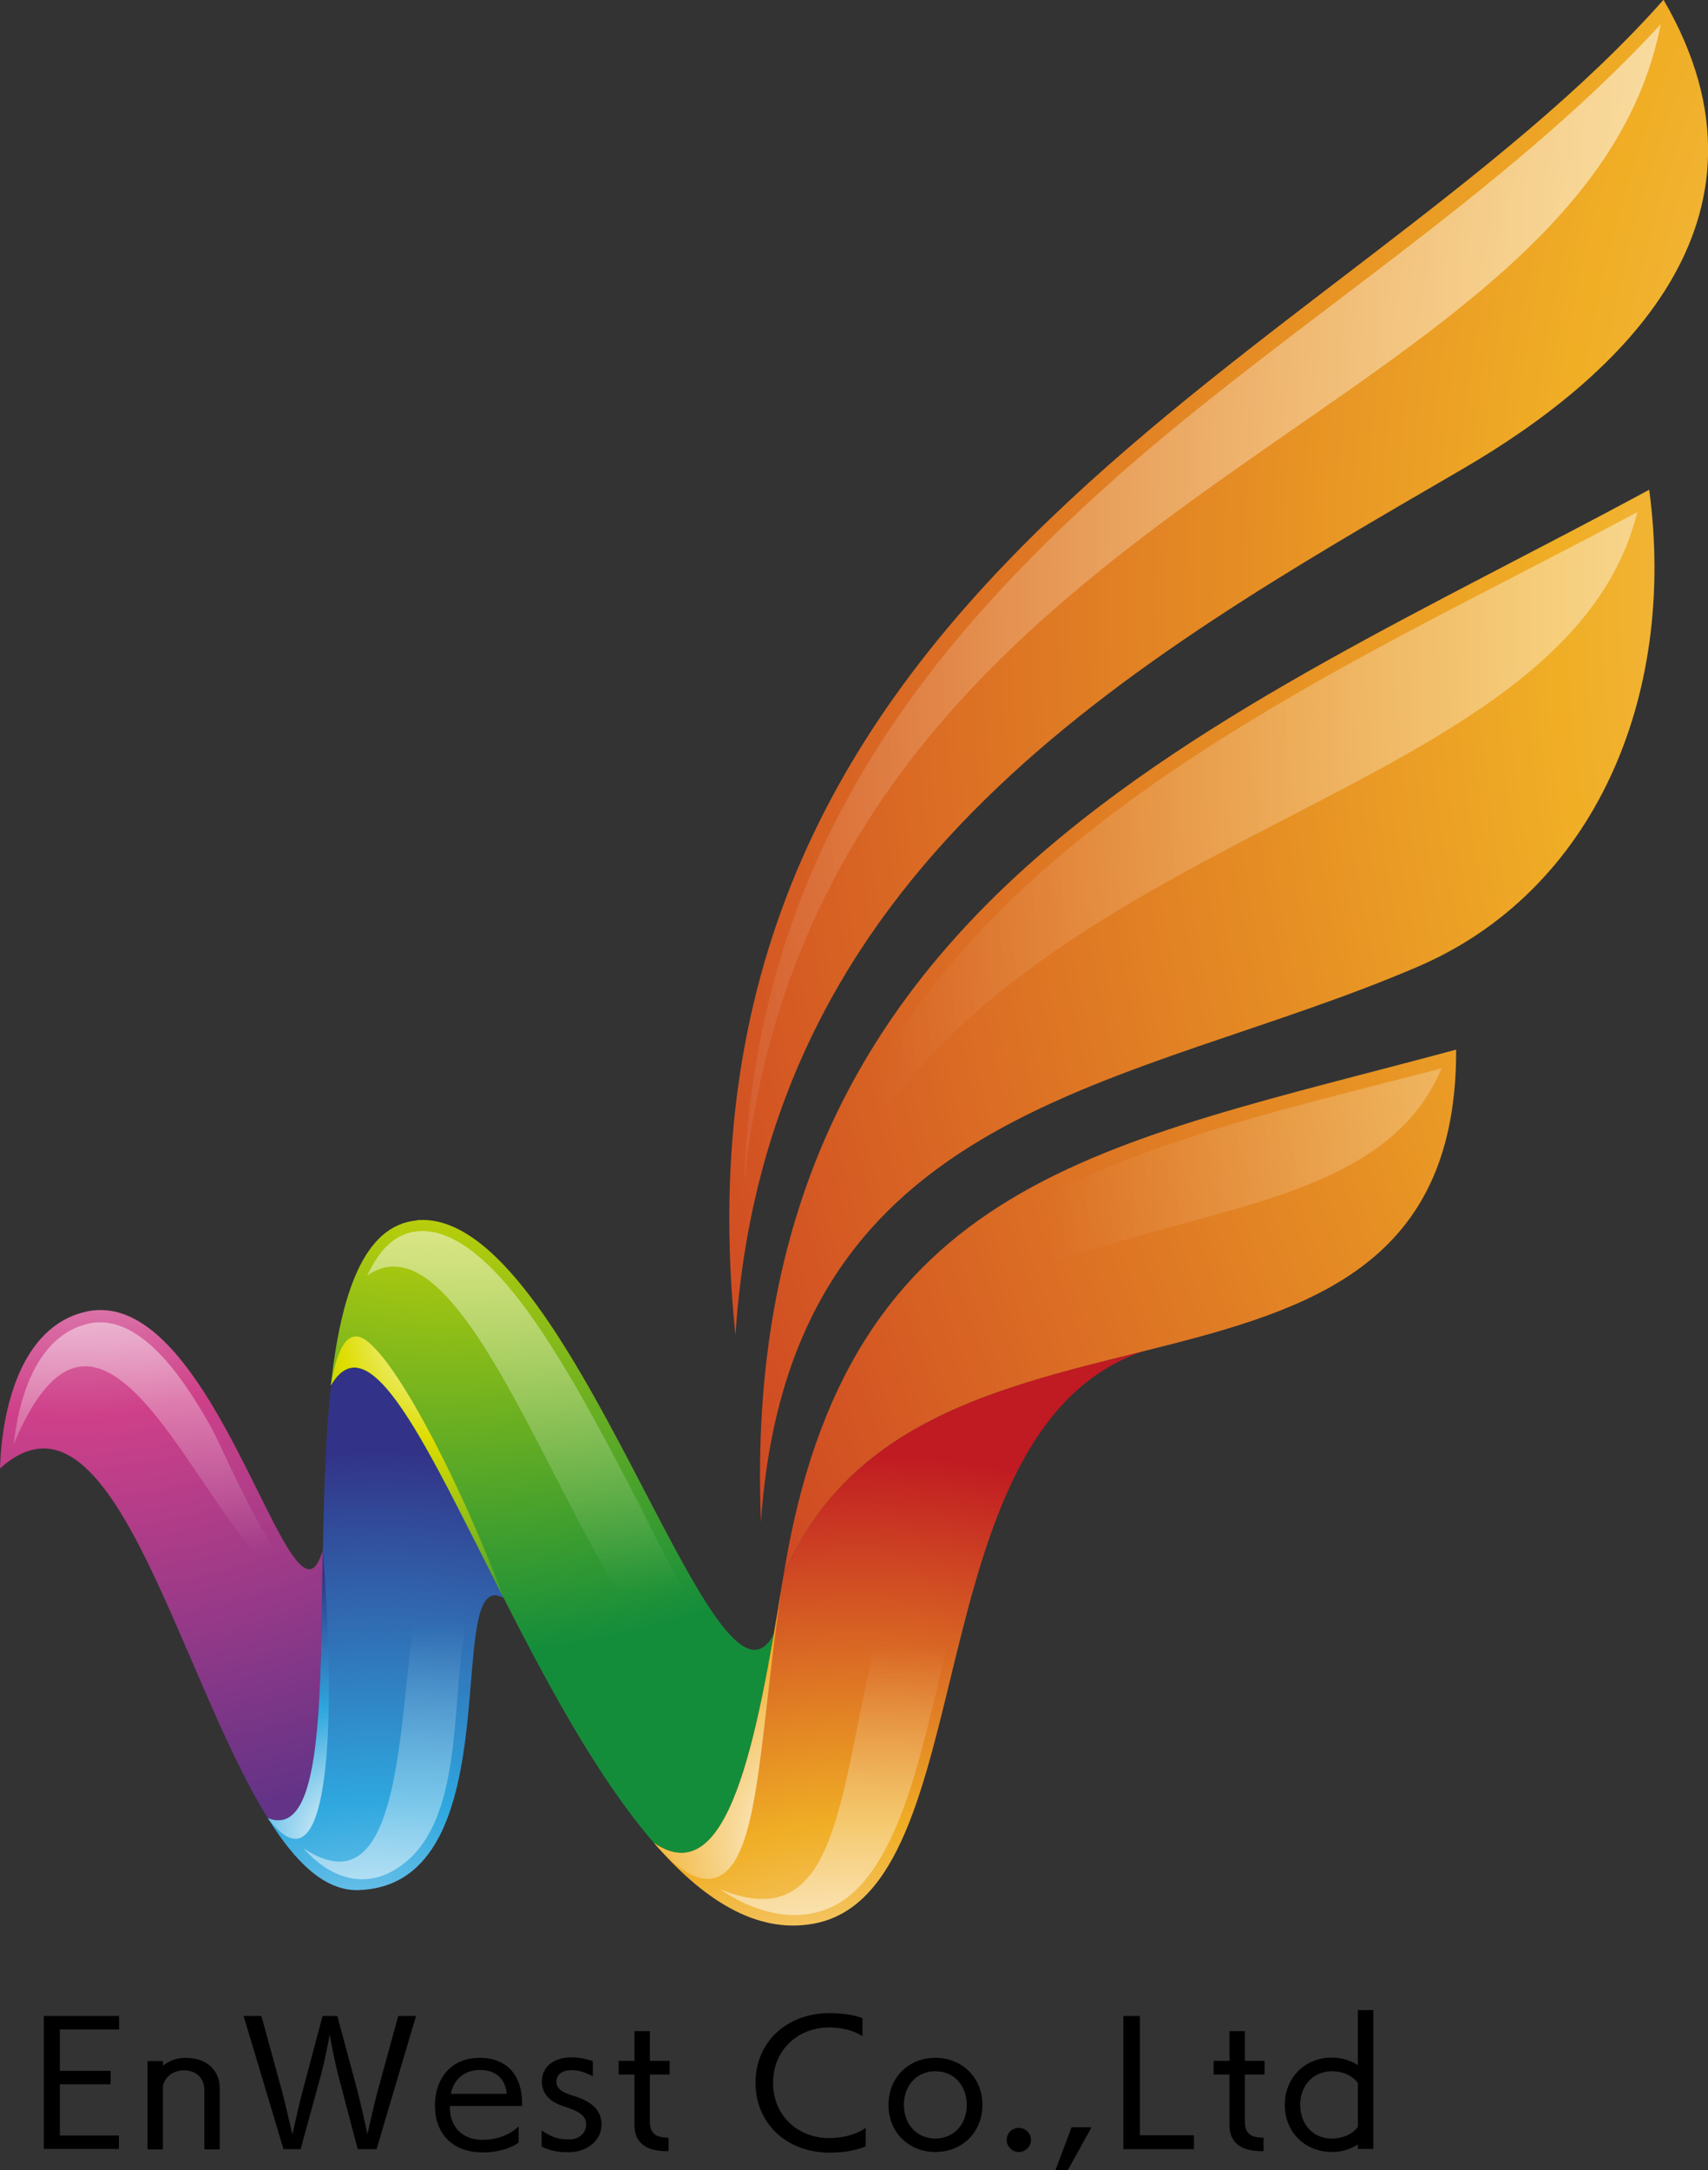 <?xml version="1.0" encoding="UTF-8"?><svg id="_レイヤー_2" xmlns="http://www.w3.org/2000/svg" xmlns:xlink="http://www.w3.org/1999/xlink" viewBox="0 0 78.74 100"><rect x="0" y="0" width="78.74" height="100" fill="#333333" stroke="none"/><defs><style>.cls-1{fill:url(#New_Gradient_Swatch_4);}.cls-1,.cls-2,.cls-3,.cls-4,.cls-5,.cls-6,.cls-7,.cls-8,.cls-9,.cls-10,.cls-11,.cls-12,.cls-13,.cls-14,.cls-15{fill-rule:evenodd;}.cls-2{fill:url(#New_Gradient_Swatch_1);}.cls-3{fill:url(#New_Gradient_Swatch_8);}.cls-4{fill:url(#New_Gradient_Swatch_3);}.cls-5{fill:url(#New_Gradient_Swatch_4-2);}.cls-6{fill:url(#New_Gradient_Swatch_8-3);}.cls-7{fill:url(#New_Gradient_Swatch_8-2);}.cls-8{fill:url(#New_Gradient_Swatch_1-2);}.cls-9{fill:url(#New_Gradient_Swatch_3-6);}.cls-10{fill:url(#New_Gradient_Swatch_3-2);}.cls-11{fill:url(#New_Gradient_Swatch_3-5);}.cls-12{fill:url(#New_Gradient_Swatch_3-4);}.cls-13{fill:url(#New_Gradient_Swatch_3-3);}.cls-14{fill:url(#New_Gradient_Swatch_3-7);}.cls-15{fill:url(#New_Gradient_Swatch_10);}</style><radialGradient id="New_Gradient_Swatch_10" cx="3.22" cy="46.27" fx="3.22" fy="46.27" r="38.13" gradientUnits="userSpaceOnUse"><stop offset="0" stop-color="#fff"/><stop offset=".5" stop-color="#ce4089"/><stop offset="1" stop-color="#623387"/></radialGradient><linearGradient id="New_Gradient_Swatch_3" x1="7.47" y1="49.36" x2="7.47" y2="71.57" gradientUnits="userSpaceOnUse"><stop offset="0" stop-color="#fff"/><stop offset="1" stop-color="#fff" stop-opacity="0"/></linearGradient><radialGradient id="New_Gradient_Swatch_4" cx="17.4" cy="99.24" fx="17.4" fy="99.24" r="32.35" gradientUnits="userSpaceOnUse"><stop offset="0" stop-color="#fff"/><stop offset=".5" stop-color="#2fa8df"/><stop offset="1" stop-color="#323388"/></radialGradient><radialGradient id="New_Gradient_Swatch_4-2" cx="16.37" cy="84.93" fx="16.37" fy="84.93" r="12.5" xlink:href="#New_Gradient_Swatch_4"/><linearGradient id="New_Gradient_Swatch_3-2" x1="18.19" y1="97.69" x2="18.19" y2="74.86" xlink:href="#New_Gradient_Swatch_3"/><radialGradient id="New_Gradient_Swatch_1" cx="20.36" cy="38.27" fx="20.36" fy="38.27" r="47.45" gradientUnits="userSpaceOnUse"><stop offset="0" stop-color="#fff"/><stop offset=".28" stop-color="#dedd00"/><stop offset=".8" stop-color="#148d3b"/></radialGradient><radialGradient id="New_Gradient_Swatch_1-2" cx="20.88" cy="61.09" fx="20.88" fy="61.09" r="18.95" xlink:href="#New_Gradient_Swatch_1"/><linearGradient id="New_Gradient_Swatch_3-3" x1="25.94" y1="39.95" x2="25.94" y2="73.33" xlink:href="#New_Gradient_Swatch_3"/><radialGradient id="New_Gradient_Swatch_8" cx="39.57" cy="101.17" fx="39.57" fy="101.17" r="34.24" gradientUnits="userSpaceOnUse"><stop offset="0" stop-color="#fff"/><stop offset=".5" stop-color="#f0ae25"/><stop offset="1" stop-color="#c01a22"/></radialGradient><radialGradient id="New_Gradient_Swatch_8-2" cx="38.12" cy="84.71" fx="38.12" fy="84.71" r="18.37" xlink:href="#New_Gradient_Swatch_8"/><linearGradient id="New_Gradient_Swatch_3-4" x1="41.26" y1="100.27" x2="41.26" y2="75.83" xlink:href="#New_Gradient_Swatch_3"/><radialGradient id="New_Gradient_Swatch_8-3" cx="137.97" cy="27.51" fx="137.97" fy="27.51" r="132.25" xlink:href="#New_Gradient_Swatch_8"/><linearGradient id="New_Gradient_Swatch_3-5" x1="116.13" y1="59.05" x2="48.41" y2="59.05" xlink:href="#New_Gradient_Swatch_3"/><linearGradient id="New_Gradient_Swatch_3-6" x1="118.44" y1="42.88" x2="40.5" y2="42.88" xlink:href="#New_Gradient_Swatch_3"/><linearGradient id="New_Gradient_Swatch_3-7" x1="114.19" y1="27.84" x2="28.91" y2="27.84" xlink:href="#New_Gradient_Swatch_3"/></defs><g id="_作業"><g><g><path d="M2.02,99.04v-6.14h3.47v.62H2.76v1.91h2.34v.62H2.76v2.36h2.72v.62H2.02Z"/><path d="M9.42,99.04v-2.72c0-.53-.34-.91-.94-.91-.46,0-.86,.25-.97,.71v2.93h-.71v-4.07h.71v.22c.26-.22,.62-.37,1.04-.37,1.12,0,1.58,.71,1.58,1.39v2.83h-.7Z"/><path d="M16.49,99.04l-.91-3.46c-.13-.49-.33-1.52-.38-1.82-.05,.29-.26,1.34-.4,1.85l-.94,3.43h-.79l-1.84-6.14h.82l.96,3.5c.15,.57,.33,1.39,.47,1.96,.1-.44,.31-1.4,.46-1.96l.93-3.5h.68l.94,3.49c.11,.44,.32,1.34,.45,1.96,.13-.59,.32-1.43,.46-1.95l.96-3.5h.82l-1.82,6.14h-.86Z"/><path d="M23.92,98.73c-.35,.26-.95,.46-1.66,.46-1.45,0-2.21-.92-2.21-2.15s.72-2.21,2.06-2.21,1.92,.89,1.96,1.98c0,.03,0,.2,0,.24h-3.33v.07c0,.85,.53,1.49,1.52,1.49,.58,0,1.22-.2,1.65-.62v.76Zm-.56-2.24c-.06-.69-.49-1.1-1.24-1.1-.71,0-1.23,.46-1.33,1.1h2.57Z"/><path d="M24.97,98.18c.47,.31,.75,.41,1.28,.41,.45,0,.77-.29,.77-.69,0-.35-.22-.58-1.02-.83-.71-.22-1.02-.63-1.02-1.16,0-.6,.47-1.1,1.36-1.1,.35,0,.68,.07,.99,.17v.7c-.43-.22-.7-.28-1-.28-.46,0-.68,.25-.68,.52,0,.25,.14,.44,.57,.59,.1,.04,.34,.11,.34,.11,.65,.22,1.17,.58,1.17,1.28,0,.77-.69,1.28-1.52,1.28-.47,0-.81-.05-1.24-.26v-.75Z"/><path d="M30.7,99.13c-.8,0-1.45-.31-1.45-1.19v-2.34h-.73v-.63h.73v-1.37h.71v1.37h.91v.63h-.91v2.17c0,.67,.42,.73,.86,.74v.62h-.12Z"/><path d="M39.91,98.91c-.45,.2-1.06,.29-1.66,.29-1.99,0-3.42-1.35-3.42-3.22s1.43-3.21,3.42-3.21c.51,0,1.09,.07,1.51,.23v.83c-.42-.27-1.01-.4-1.52-.4-1.49,0-2.6,1.07-2.6,2.55s1.1,2.55,2.6,2.55c.62,0,1.24-.17,1.67-.47v.84Z"/><path d="M43.12,99.17c-1.25,0-2.16-.93-2.16-2.17s.91-2.17,2.16-2.17,2.17,.93,2.17,2.17-.91,2.17-2.17,2.17Zm1.45-2.17c0-.87-.57-1.55-1.45-1.55s-1.45,.68-1.45,1.55,.58,1.55,1.45,1.55,1.45-.68,1.45-1.55Z"/><path d="M46.97,99.17c-.31,0-.56-.25-.56-.56s.25-.55,.56-.55,.56,.25,.56,.55-.25,.56-.56,.56Z"/><path d="M48.66,100l.74-1.97h.92l-1.09,1.97h-.57Z"/><path d="M51.79,99.04v-6.14h.76v5.5h2.49v.64h-3.26Z"/><path d="M58.13,99.13c-.8,0-1.45-.31-1.45-1.19v-2.34h-.73v-.63h.73v-1.37h.71v1.37h.91v.63h-.91v2.17c0,.67,.42,.73,.86,.74v.62h-.12Z"/><path d="M62.6,99.04v-.22c-.34,.22-.74,.35-1.19,.35-1.27,0-2.18-.93-2.18-2.17s.91-2.18,2.17-2.18c.46,0,.86,.13,1.2,.35v-2.54h.71v6.4h-.71Zm0-3.05c-.26-.35-.71-.54-1.19-.54-.89,0-1.47,.67-1.47,1.55s.58,1.55,1.46,1.55c.49,0,.94-.19,1.2-.54v-2.03Z"/></g><g><g><path class="cls-15" d="M3.95,60.45c-3.03,.69-3.87,4.57-3.95,7.22,5.16-4.64,8.18,9.44,12.35,16.12,2.54,.98,2.42-5.47,2.53-12.37-1.38,4.96-4.89-12.36-10.94-10.97Z"/><path class="cls-4" d="M9.82,65.93c-1.03-1.84-3.19-5.52-5.75-4.93-2.32,.53-3.19,3.29-3.44,5.56,4.7-11.27,9.78,7.67,13.67,6.32-1.45,.08-3.9-5.89-4.49-6.95Z"/></g><g><path class="cls-1" d="M15.26,63.85c-.94,8.61,.58,21.28-2.91,19.94,1.26,2.02,2.62,3.36,4.18,3.31,7.25-.23,3.8-15.07,6.69-13.46-3.49-6.87-6.17-12.86-7.96-9.78Z"/><path class="cls-5" d="M12.35,83.79c2.82,3.71,3.19-4.1,2.53-12.37-.11,6.9,0,13.34-2.53,12.37Z"/><path class="cls-10" d="M13.99,85.18c1.32,1.48,3.05,1.98,4.69,.65,2.53-2.05,2.17-6.82,2.67-10.2,.11-.74,.31-2.16,1.05-2.52-5.81-7.74-1.26,16.79-8.4,12.07Z"/></g><g><path class="cls-2" d="M19.22,56.24c-2.47,.22-3.51,3.44-3.97,7.61,2.84-4.87,7.89,12.97,14.9,21.08,3.02,2.05,4.4-3.11,5.52-9.62-2.73,5.22-9.35-19.7-16.45-19.08Z"/><path class="cls-8" d="M16.87,61.76c-.71-.49-1.27,.02-1.62,2.09,1.79-3.08,4.47,2.91,7.96,9.78-1.74-4.72-4.77-10.78-6.35-11.87Z"/><path class="cls-13" d="M29.62,69.62c-1.3-2.49-2.59-5.02-4.09-7.4-1.21-1.92-3.75-5.7-6.27-5.48-1.17,.1-1.86,1.04-2.33,2.04,6-4.16,12.03,24.68,18,17.75-1.99,.25-4.56-5.45-5.32-6.91Z"/></g><g><path class="cls-3" d="M36.11,72.66c-1.22,7.65-2.54,14.6-5.96,12.27,2.25,2.6,4.71,4.2,7.35,3.72,7.97-1.45,4.5-22.72,15.2-26.38-6.63,1.65-13.67,3.24-16.59,10.39Z"/><path class="cls-7" d="M30.15,84.93c.62,.67,1.97,2.19,3.13,1.46,1.78-1.12,1.75-6.73,2.83-13.73-1.22,7.65-2.54,14.6-5.96,12.27Z"/><path class="cls-12" d="M33.13,87.02c1.59,1.11,3.69,1.73,5.48,.72,2.55-1.43,3.67-6.21,4.35-8.95,1.24-5,2.49-11.66,6.43-15.14-13.66,4.78-6.73,27.42-16.26,23.38Z"/></g><g><path class="cls-6" d="M67.13,48.37c.05,19.04-24.8,9.08-31.02,24.29,2.94-18.39,14.61-19.87,31.02-24.29Zm-32.05,21.76c1.34-19.36,17.02-19.88,30.3-25.59,8.04-3.46,11.94-12.33,10.65-21.97-19.85,10.73-42.12,18.89-40.95,47.56Zm-1.18-8.53c1.38-21.62,18.07-31,33.53-39.99,7.1-4.13,15.19-11.42,9.26-21.62-14.75,16.65-46.42,26.62-42.78,61.6Z"/><path class="cls-11" d="M37.57,68.87c5.2-15.51,24.7-9.64,28.89-19.64-7.04,1.87-16.42,3.77-22.04,8.35-3.66,2.99-5.69,6.93-6.85,11.29Z"/><path class="cls-9" d="M44.02,44.22c-4.49,5.22-7.06,11.15-7.96,17.93,4.3-24.24,35.68-23.45,39.42-38.55-10.75,5.76-23.43,11.28-31.47,20.62Z"/><path class="cls-14" d="M51.33,22.12c-6.37,5.66-11.82,12.05-14.74,20.19-1.42,3.95-2.15,8.07-2.29,12.25C37.65,22.33,72.9,19.91,76.56,1.12c-7.25,7.87-17.15,13.83-25.23,20.99Z"/></g></g></g></g></svg>